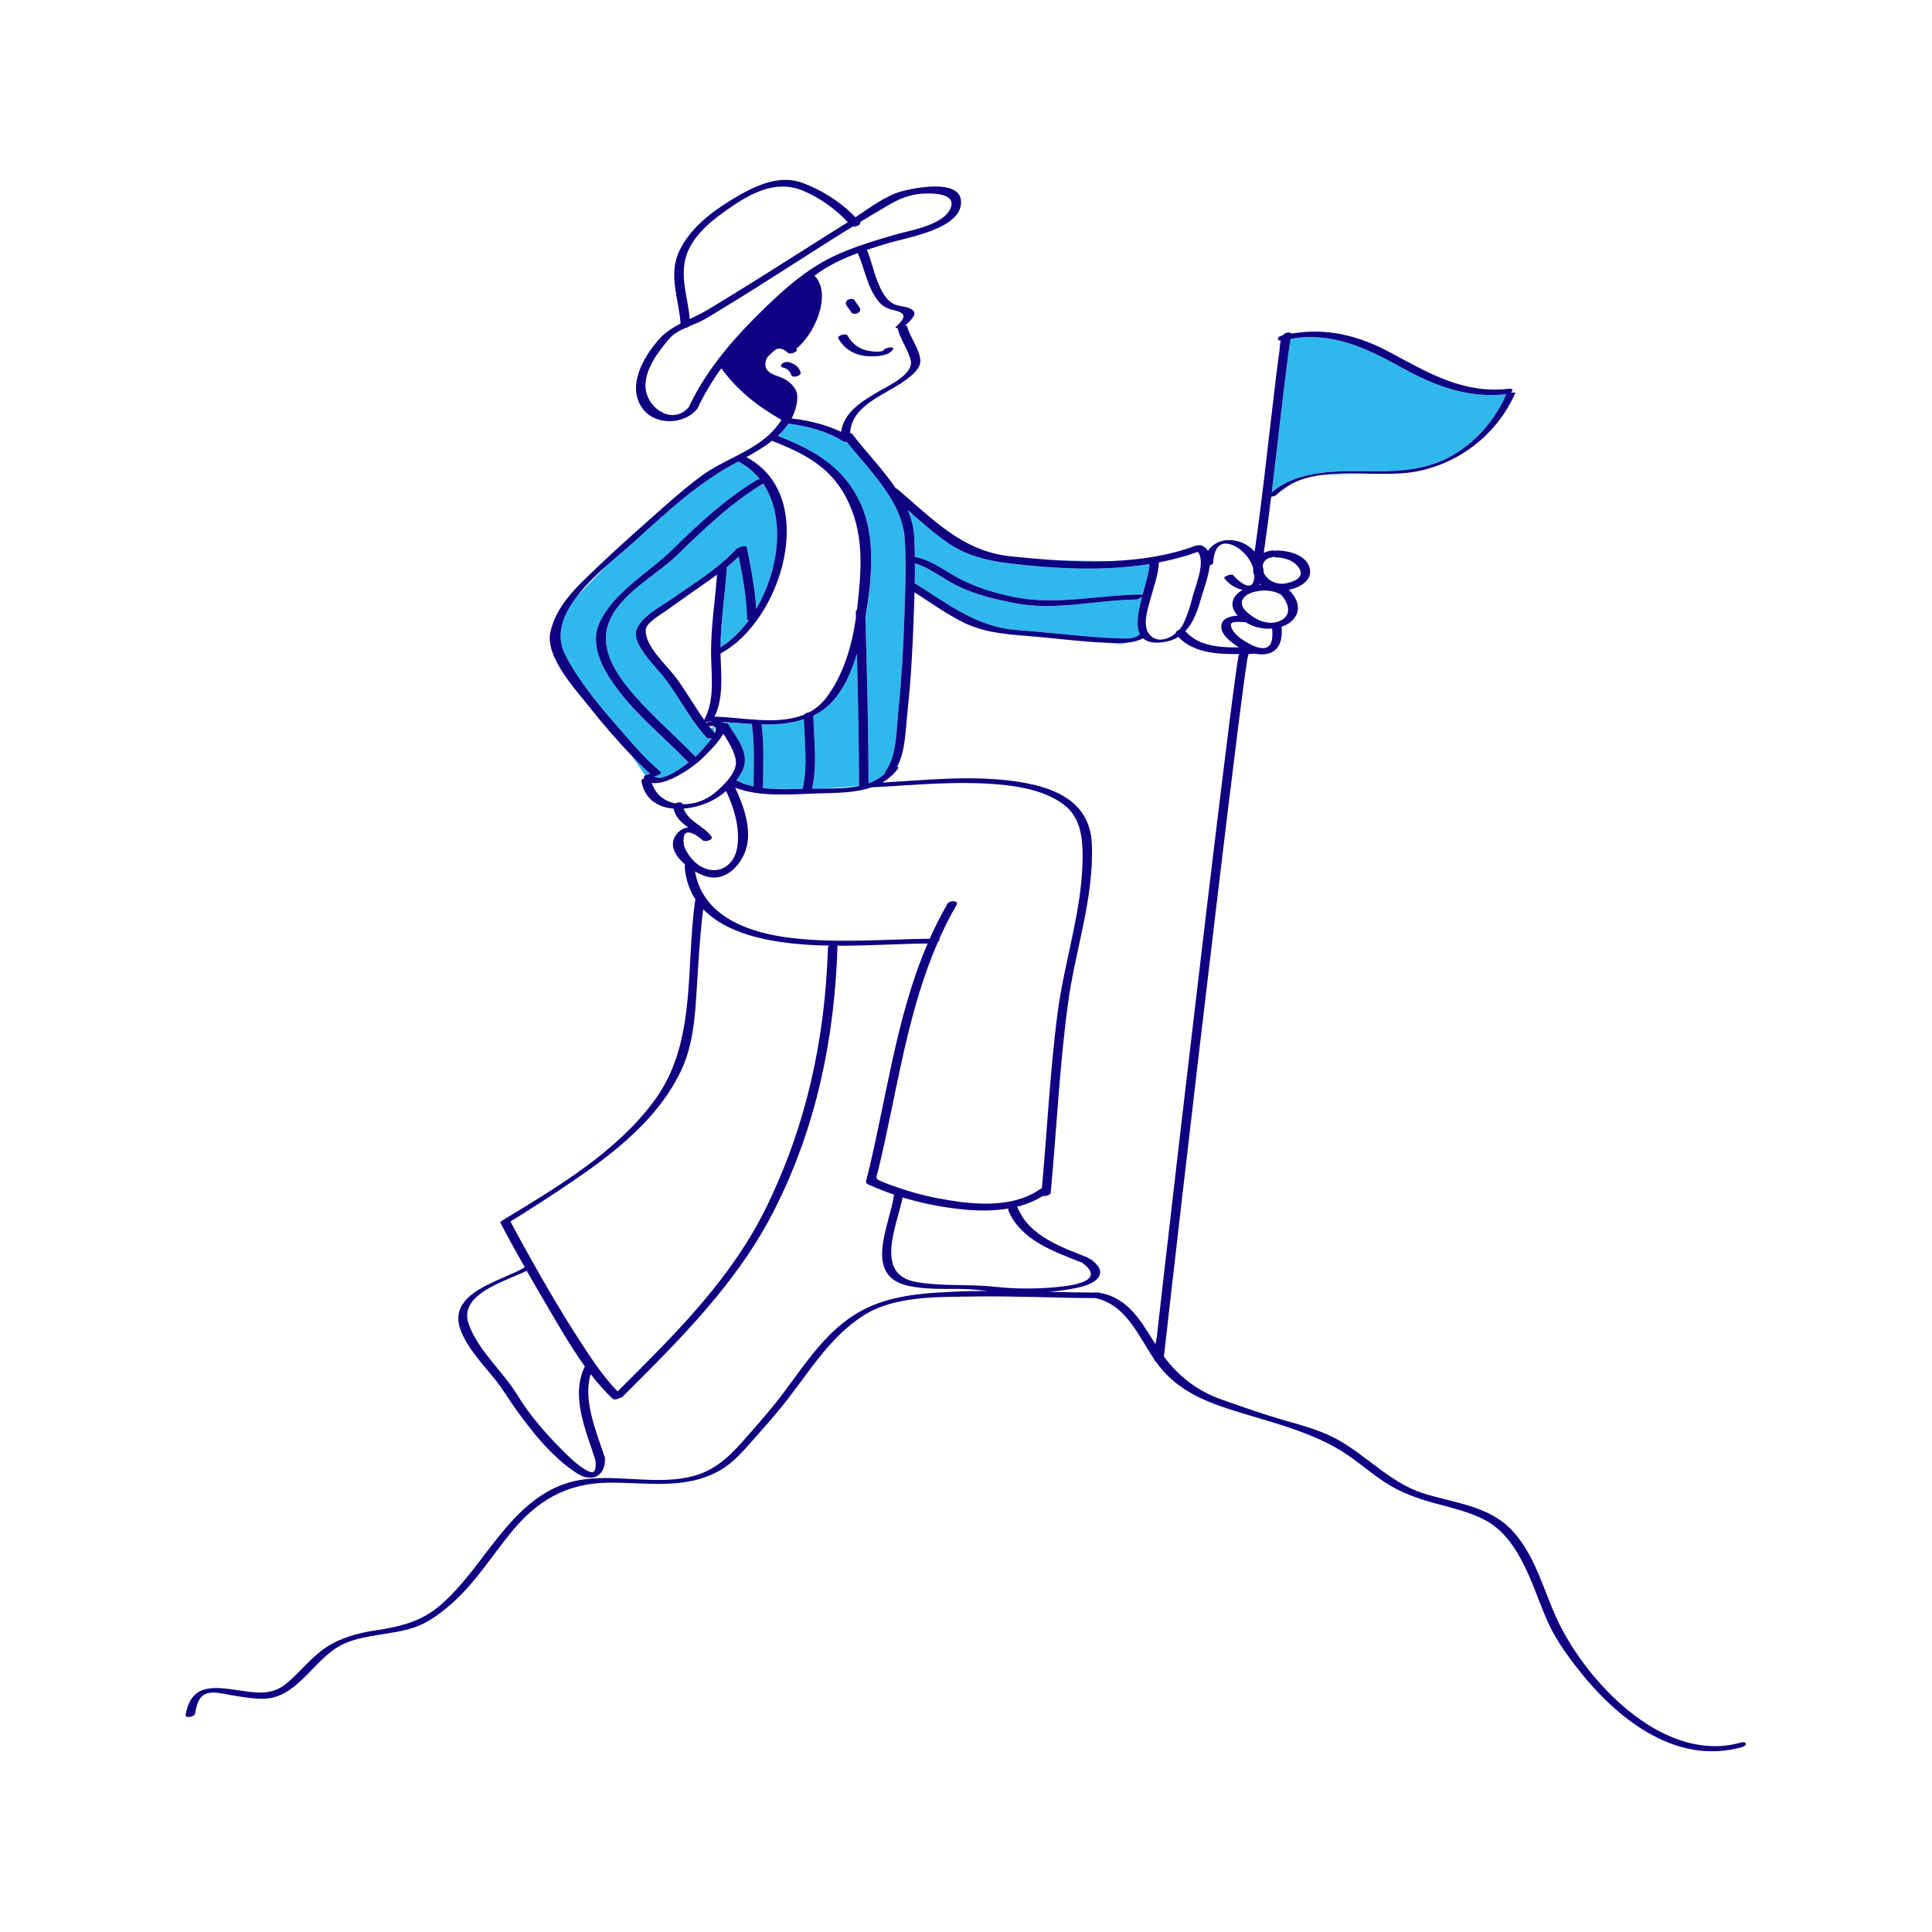 <?xml version="1.0" encoding="UTF-8"?> <svg xmlns="http://www.w3.org/2000/svg" xmlns:xlink="http://www.w3.org/1999/xlink" version="1.1" id="Layer_1" x="0px" y="0px" width="595.275" height="595.28" viewBox="0 0 595.275 595.28" xml:space="preserve"> <path id="color_x5F_2" fill="#2FB8ED" d="M394.015,151.795c1.484-1.332,3.118-2.376,4.872-3.185 C397.194,149.614,395.316,150.886,394.015,151.795z M431.92,113.264c-11.09-6.153-21.577-11.109-34.26-8.848 c-0.001,0.009-0.004,0.014-0.005,0.023c-0.108,0.59-0.208,1.181-0.298,1.774c-0.32,2.114-0.601,4.234-0.869,6.356 c-0.77,6.073-1.479,12.153-2.192,18.233c-0.817,6.967-1.612,13.939-2.461,20.904c8.302-7.127,20.96-6.587,31.236-6.489 c9.033,0.086,17.9-0.642,25.735-5.671c6.85-4.396,11.925-10.458,15.216-17.884c0.033-0.075,0.098-0.144,0.18-0.207 C452.345,122.786,442.155,118.943,431.92,113.264z M392.388,152.952c0,0,0.042-0.031,0.105-0.077 c-0.063,0.018-0.128,0.036-0.195,0.053L392.388,152.952z M405.914,146.543c5.17-0.458,12.724-0.591,12.724-0.591 s2.36,0.1,5.713,0.031C418.176,145.903,411.736,145.572,405.914,146.543z M342.754,198.1c-0.725-0.017-1.449-0.047-2.172-0.078 c2.528,0.263,4.251,0.43,4.556,0.43c0.473,0,1.392-0.199,2.43-0.471C345.916,198.158,344.235,198.134,342.754,198.1z M342.309,172.882c-4.983-0.044-10.749-0.115-16.309-0.232C331.408,172.975,336.879,173.1,342.309,172.882z M260.861,136.086 c-0.426,0.081-0.829,0.075-1.073-0.084c-4.773-3.111-11.123-4.768-16.846-5.483c-0.931,1.372-2.059,2.628-3.317,3.786 c11.185,4.358,20.372,9.469,25.593,20.98c4.628,10.205,3.44,23.447,1.425,34.598c0.466,17.144,0.941,34.286,0.958,51.438 c0,0.017-0.006,0.033-0.007,0.05c1.991-0.72,3.794-1.769,5.283-3.284c-0.196-0.098-0.251-0.265-0.049-0.519 c3.545-4.468,3.434-13.43,3.979-18.775c0.984-9.644,1.535-19.334,1.858-29.021c0.101-3.024,0.213-6.064,0.287-9.107 c-0.053-0.068-0.05-0.148,0.004-0.236c0.112-4.765,0.124-9.537-0.172-14.271C278.045,154.351,267.91,145.041,260.861,136.086z M231.708,223.054c-3.176-0.18-6.364-0.478-9.523-0.658c0.353,0.087,0.669,0.211,0.918,0.39c0.546-0.086,1.066-0.022,1.271,0.315 c2.558,4.223,6.758,8.978,4.47,14.125c-0.486,1.095-1.163,2.177-1.964,3.212c0.258,0.137,0.525,0.259,0.791,0.382l3.375,1.206 c0.375,0.099,0.751,0.195,1.135,0.278c0.042-6.339,0.37-12.66-0.492-18.964C231.675,223.24,231.687,223.146,231.708,223.054z M350.061,184.725c-12.275,0.155-24.892,3.526-37.121,1.158c-6-1.162-12.308-2.617-17.828-5.317 c-4.476-2.189-8.438-5.542-13.217-7.042c0.006,2.064-0.015,4.129-0.058,6.194c10.021,6.183,18.874,13.393,31.075,14.362 c6.624,0.526,13.229,1.182,19.845,1.795c3.291,0.305,6.594,0.634,9.899,0.71c2.175,0.05,6.636,0.68,8.343-1.032 c0.05-0.05,0.121-0.097,0.201-0.142c-1.386-2.722-0.475-7.213,0.7-11.642C351.574,184.203,350.642,184.717,350.061,184.725z M234.657,223.179c0.795,6.361,0.475,12.735,0.441,19.132c-0.001,0.168-0.069,0.321-0.176,0.458 c0.994,0.126,2.002,0.215,3.017,0.273c2.2,0.033,5.072,0.055,8.227,0.029c0.382-0.011,0.76-0.021,1.135-0.032 c1.62-7.053,0.577-14.277,0.398-21.442C243.476,222.982,239.092,223.287,234.657,223.179z M264.02,201.385 c-2.282,7.682-6.071,15.525-13.031,18.903c-0.128,0.063-0.259,0.109-0.388,0.169c0.107,7.513,1.33,15.116-0.427,22.519 c0.615-0.008,1.243-0.011,1.884-0.011c4.537-0.133,9.125-0.401,12.772-0.898c-0.096-0.127-0.155-0.286-0.155-0.483 C264.662,228.179,264.369,214.782,264.02,201.385z M310.468,173.515c-6.626-0.809-13.052-2.512-18.596-6.37 c-4.323-3.008-8.264-6.541-12.208-10.053c1.123,2.64,1.861,5.393,2.017,8.29c0.114,2.116,0.173,4.237,0.2,6.36 c0.254-0.058,0.488-0.077,0.656-0.037c4.596,1.108,8.145,3.876,12.216,6.121c5.585,3.08,11.946,5.007,18.184,6.215 c12.769,2.472,25.456-0.7,38.279-0.862c0.483-0.006,0.718,0.085,0.783,0.226c0.973-3.628,2.071-7.167,2.177-9.612 C339.782,176.086,324.456,175.223,310.468,173.515z M190.891,213.17c-4.42-5.717-9.597-13.937-6.133-21.378 c4.494-9.653,15.375-15.433,22.687-22.694c7.869-7.815,16.234-15.454,25.756-21.218c0.26-0.158,0.599-0.231,0.94-0.24 c-1.744-2.18-3.952-4.033-6.669-5.454c-0.098,0.051-0.199,0.105-0.295,0.156c-11.94,6.27-21.513,15.246-31.483,24.294 c-2.248,2.04-5.278,4.503-8.397,7.266l-9.366,9.625c-4.465,5.75-6.968,12.055-3.756,18.286c4.239,8.226,10.4,15.563,16.469,22.491 c4.045,4.617,8.14,9.559,12.897,13.479c0.633,0.521-0.874,1.326-1.947,1.338c1.892,1.876,7.253-1.569,10.706-4.301 c-0.195-0.046-0.368-0.126-0.494-0.256C204.879,227.415,197.003,221.076,190.891,213.17z M230.739,191.091 c-0.321-0.014-0.547-0.091-0.55-0.251c-0.11-6.482-1.321-12.995-2.579-19.37c-1.157,1.137-2.388,2.215-3.664,3.253 c-0.517,8.235-1.89,16.474-1.944,24.731C225.267,197.443,228.224,194.546,230.739,191.091z M194.572,232.793 c2.028,2.947,3.554,5.178,4.208,6.134c0.391-0.247,0.993-0.455,1.522-0.498c-0.383-0.336-0.77-0.669-1.136-1.023 C197.607,235.901,196.077,234.361,194.572,232.793z M235.135,148.981c-0.022,0.014-0.037,0.028-0.06,0.042 c-9.813,5.939-18.076,13.861-26.244,21.822c-6.648,6.479-17.987,12.106-21.33,21.173c-3.133,8.499,3.261,16.995,8.639,23.015 c5.705,6.386,12.179,11.984,18.141,18.114c0.292-0.265,0.536-0.498,0.718-0.685c0.746-0.766,2.94-3.021,4.336-5.057 c-0.622,0.188-1.323,0.183-1.657-0.187c-5.256-5.807-8.562-12.795-13.375-18.894c-2.212-2.803-9.533-9.86-8.26-14.027 c1.284-4.202,7.537-7.399,10.861-9.722c6.695-4.677,14.446-9.354,19.921-15.399c0.173-0.191,0.456-0.326,0.771-0.41 c0.776-0.478,2.389-0.722,2.491-0.205c1.24,6.259,2.542,12.673,2.904,19.077C240.002,175.72,242.151,159.342,235.135,148.981z M220.138,225.766v-1.814l-1.239,0.354C219.3,224.799,219.711,225.286,220.138,225.766z"></path> <path id="color_x5F_1" d="M246.671,114.75c0.298,1.09-2.598,1.871-2.897,0.776c-0.354-1.291-1.302-1.966-2.556-2.294 c-0.601-0.158-0.76-0.677-0.299-1.115c0.499-0.475,1.377-0.725,2.049-0.549C244.691,112.019,246.178,112.946,246.671,114.75z M267.452,109.755c2.194,0.125,6.246,0.049,7.665-2.058c0.697-1.037-2.196-0.699-2.678,0.017c-0.676,1.005-3.64,0.558-4.594,0.423 c-2.908-0.413-5.308-2.183-6.7-4.731c-0.499-0.914-3.282,0.072-2.897,0.776C260.149,107.665,263.524,109.531,267.452,109.755z M262.284,96.233c0.342,0.648,1.459,0.513,1.979,0.256c0.619-0.306,1.01-0.912,0.666-1.564c-0.441-0.835-1.124-1.511-1.565-2.347 c-0.342-0.648-1.459-0.513-1.979-0.256c-0.619,0.306-1.01,0.912-0.666,1.564C261.161,94.721,261.843,95.397,262.284,96.233z M536.824,538.285c-20.911,5.947-39.4-9.351-51.37-24.975c-3.401-4.439-6.536-8.914-8.777-14.062 c-2.433-5.587-4.322-11.444-7.044-16.902c-2.797-5.606-6.404-11.023-12.118-14.011c-4.757-2.488-9.917-3.676-15.066-5.062 c-5.521-1.486-10.547-3.248-15.404-6.339c-4.059-2.583-7.683-5.785-11.643-8.509c-10.86-7.471-24.517-10.289-36.926-14.332 c-8.936-2.911-16.687-6.595-22.278-14.459c-0.038-0.054-0.075-0.111-0.112-0.165c-0.178-0.082-0.322-0.203-0.396-0.381 c-0.037-0.088-0.048-0.208-0.075-0.31c-5.028-7.41-8.756-16.94-18.234-18.823c-0.003,0-0.007,0.001-0.01,0.001 c-12.484-0.032-24.969-0.692-37.454-0.483c-11.102,0.186-24.361-0.294-34.072,5.981c-9.795,6.33-15.998,16.372-22.98,25.429 c-3.459,4.487-7.225,8.677-10.967,12.927c-2.963,3.365-6.061,6.922-9.996,9.19c-10.733,6.188-22.803,3.673-34.588,3.839 c-13.153,0.186-22.205,5.799-30.281,15.844c-5.861,7.289-10.997,15.461-18.121,21.632c-3.364,2.913-7.135,5.761-11.408,7.17 c-6.879,2.269-14.438,1.974-21.138,4.813c-8.529,3.613-12.962,14.102-21.939,16.668c-3.421,0.978-7.946,0.147-11.354-0.355 c-2.284-0.337-4.598-0.961-6.904-1.093c-4.508-0.256-5.425,2.821-6.08,6.502c-0.18,1.014-3.106,1.506-2.9,0.351 c1.732-9.754,8.604-8.703,16.552-7.53c5.993,0.885,10.437,1.54,15.165-2.662c3.829-3.402,7.292-7.763,11.568-10.603 c4.516-2.998,9.947-4.448,15.264-5.239c7.494-1.116,14.127-2.715,19.963-7.77c7.636-6.613,12.916-15.184,19.355-22.856 c5.341-6.363,11.61-12.282,19.739-14.772c13.15-4.029,27.444,1.648,40.352-2.623c6.453-2.136,10.774-6.843,15.117-11.816 c3.665-4.198,7.365-8.325,10.718-12.783c6.048-8.04,11.776-16.948,19.965-23.022c9.603-7.124,20.567-8.107,32.204-8.678 c3.753-0.185,7.508-0.263,11.263-0.278c-2.773-0.27-5.524-0.575-8.355-0.597c-5.368-0.042-10.988,0.207-16.257-0.975 c-14.079-3.157-5.572-18.831-4.331-28.089c-2.719-0.924-5.396-1.965-7.998-3.161c-0.326-0.15-0.75-0.472-0.642-0.903 c6.176-24.341,9.024-50.14,18.982-73.313c-9.279,0.102-18.592,0.728-27.88,0.689c0.065,0.117,0.103,0.255,0.098,0.421 c-0.88,28.114-6.522,55.307-19.232,80.566c-11.46,22.775-29.129,40.141-46.959,57.951c-0.201,0.201-0.514,0.333-0.855,0.405 c-0.694,0.399-1.844,0.632-2.264,0.23c-2.419-2.318-4.644-4.878-6.731-7.581c-2.444,8.153,1.751,17.683,4.247,25.37 c0.092,0.046,0.15,0.109,0.155,0.194c0.36,5.663-3.738,8.124-8.636,4.989c-7.454-4.771-13.623-12.521-18.745-19.63 c-2.21-3.067-4.069-6.284-6.443-9.245c-3.71-4.628-8.504-9.566-10.637-15.211c-4.417-11.692,12.664-15.12,19.764-19.368 c-2.561-4.52-5.071-9.069-7.495-13.662c-0.159-0.301,0.383-0.663,0.563-0.771c16.826-10.215,35.567-21.227,47.236-37.483 c12.691-17.679,9.23-40.687,12.197-61.168c0.012-0.082,0.052-0.159,0.104-0.234c-1.862-2.836-3.07-6.236-3.357-10.324 c-0.011-0.162,0.061-0.311,0.182-0.446c-2.955-2.488-4.992-5.797-3.003-8.889c1.026-1.596,2.414-2.374,3.908-2.569 c-2.021-1.473-3.873-2.987-4.5-5.784c-4.742-0.39-8.865-2.766-9.909-8.454c-0.072-0.392,0.374-0.738,0.935-0.953 c-0.05-0.074-0.105-0.141-0.152-0.221c-0.106-0.181,0.071-0.401,0.381-0.597c0.391-0.247,0.993-0.455,1.522-0.498 c-0.383-0.336-0.77-0.669-1.136-1.023c-1.558-1.505-3.088-3.045-4.593-4.613c-4.586-4.78-8.926-9.832-13.015-15.009 c-4.227-5.353-13.803-15.545-11.95-23.201c1.631-6.736,5.991-11.674,10.79-16.339c6.074-5.903,12.342-11.613,18.68-17.23 c5.5-4.875,10.99-9.885,16.896-14.272c6.597-4.9,14.824-7.151,20.995-12.784c1.092-0.997,2.589-2.668,3.822-4.573 c-0.017-0.008-0.037-0.013-0.053-0.021c-7.347-4.231-13.552-9.026-18.487-15.896c-2.811,3.903-5.31,8.013-7.336,12.366 c-0.041,0.087-0.101,0.165-0.168,0.239c-0.003,0.004-0.004,0.007-0.007,0.011c-4,4.776-12.737,5.102-16.66-0.077 c-5.115-6.752,0.005-15.695,4.68-21.157c1.943-2.271,4.362-3.811,6.927-5.15c-0.505-7.628-3.933-15.043-0.316-22.503 c3.338-6.887,9.738-11.832,16.168-15.723c6.134-3.71,13.956-7.828,21.306-5.243c6.205,2.182,12.119,5.958,16.741,10.72 c4.39-2.928,9.299-6.671,14.218-7.996c3.544-0.955,18.237-4.125,18.317,3.304c0.089,8.223-16.392,10.889-21.801,12.477 c-2.424,0.711-4.843,1.446-7.233,2.25c2.128,4.769,3.515,15.432,9.216,17.047c1.616,0.458,3.967,0.475,5.164,1.794 c1.116,1.229-1.502,3.541-2.553,4.471c0.314,0.032,0.553,0.146,0.615,0.371c0.958,3.458,3.664,6.651,4.032,10.198 c0.281,2.704-2.882,5.034-4.731,6.387c-6.087,4.453-16.531,7.533-16.896,16.242c0.297,0.01,0.548,0.086,0.677,0.257 c3.992,5.289,9.358,10.733,13.386,16.721c0.174,0.036,0.333,0.103,0.464,0.212c10.963,9.203,19.995,19.221,35.017,20.744 c4.731,0.479,9.601,0.927,14.524,1.222c5.408,0.324,10.879,0.45,16.309,0.232c9.019-0.362,17.917-1.689,26.19-4.774 c0.317-0.118,0.641-0.137,0.938-0.093c0.219-0.037,0.406-0.044,0.525-0.007c1.053,0.323,1.758,0.94,2.207,1.754 c2.939-4.603,10.274-4.405,14.389,0.208c2.104-14.502,3.675-29.082,5.393-43.632c0.709-6.009,1.382-12.028,2.237-18.019 c0.121-0.848,0.139-2.16,0.389-3.327c-1.148-0.053-1.242-1.186,0.262-1.556c0.139-0.034,0.276-0.059,0.415-0.091 c0.198-0.267,0.424-0.501,0.724-0.646c0.526-0.253,1.477-0.401,1.932,0.079c0.007,0.008,0.015,0.016,0.022,0.023 c10.768-1.865,20.645,0.557,30.434,5.819c11.729,6.305,22.605,12.815,36.494,11.168c1.453-0.172,1.341,0.677,0.631,1.223 c0.745-0.118,1.471-0.086,1.383,0.11c-5.511,12.434-16.68,21.352-30.03,24.068c-3.81,0.775-8.082,0.85-12.491,0.793 c-6.174-0.08-12.614-0.41-18.437,0.561c-2.478,0.413-4.844,1.06-7.028,2.067c-1.753,0.809-3.387,1.853-4.872,3.185 c-0.271,0.243-0.542,0.488-0.802,0.751c-0.12,0.121-0.393,0.235-0.719,0.329c-0.063,0.018-0.128,0.036-0.195,0.053 c-0.205,0.05-0.422,0.091-0.632,0.121c-0.71,5.776-1.456,11.548-2.298,17.305c0.804-0.387,1.709-0.643,2.668-0.742 c0.393-0.041,0.68,0.016,0.881,0.129c0.199-0.083,0.426-0.134,0.683-0.129c3.526,0.068,8.905,1.404,9.921,5.451 c0.949,3.781-3.076,6.022-6.421,6.674c0.024,0.02,0.05,0.039,0.07,0.06c0.017,0.015,0.037,0.025,0.052,0.042 c1.797,1.893,3.274,4.311,2.442,6.988c-0.589,1.898-2.422,3.413-4.243,4.083c-0.184,0.067-0.371,0.122-0.558,0.181 c0.34,3.441-0.326,7.363-4.229,8.313c-1.406,0.342-2.85,0.276-4.257-0.035c-0.186,0.072-0.394,0.117-0.625,0.118 c-0.363,0.001-0.733,0.005-1.103,0.009c0.167,0.088-0.226,0.819-0.354,1.632c-0.25,1.568-0.473,3.141-0.69,4.713 c-0.751,5.429-1.444,10.865-2.131,16.302c-2.185,17.299-4.268,34.611-6.337,51.924c-3.764,31.487-7.457,62.981-11.103,94.482 c-1.322,11.42-2.64,22.84-3.935,34.264c-0.377,3.328-0.755,6.656-1.121,9.986c-0.07,0.64-0.303,2.431-0.374,3.179 c4.71,6.277,10.404,10.687,18.257,13.421c5.961,2.076,11.92,4.214,17.984,5.975c5.488,1.594,11.223,3.033,16.322,5.676 c9.517,4.933,16.917,13.742,27.287,17.046c9.035,2.879,19.948,3.812,26.935,10.958c8.224,8.411,10.323,20.265,15.597,30.406 c9.694,18.641,32.445,41.978,55.465,35.431C538.182,536.399,538.545,537.795,536.824,538.285z M384.577,201.496 c-0.004,0-0.008,0-0.013,0c-0.001,0.001-0.002,0.002-0.003,0.003C384.566,201.499,384.572,201.497,384.577,201.496z M391.947,193.665c-2.866,0.238-5.793-0.437-8.215-1.993c-0.122,0.021-0.243,0.032-0.362,0.023 c-1.206-0.092-2.894-0.265-3.911,0.303c0.04-0.022-0.147,0.119-0.174,0.239c-0.072,0.318-0.063,0.567,0.034,0.877 c0.621,1.976,2.7,3.519,4.383,4.552c1.672,1.026,4.305,2.407,6.258,1.932C392.215,199.05,392.168,195.657,391.947,193.665z M394.673,183.197c-2.611-1.517-6.111-1.568-8.936-0.622c-2.674,0.896-4.337,3.07-2.044,5.499c2.595,2.749,7.205,5.013,10.928,3.112 C398.295,189.311,396.911,185.631,394.673,183.197z M387.925,180.193c0.215-0.032,0.43-0.059,0.646-0.083 c-0.114-0.083-0.22-0.176-0.328-0.266C388.143,179.962,388.042,180.081,387.925,180.193z M389.044,174.413 c0.197,0.674,0.318,1.355,0.335,2.023c1.063,2.464,3.943,3.765,6.567,3.346c2.015-0.321,6.149-1.609,4.463-4.5 c-1.42-2.435-4.359-3.481-7.063-3.533c-0.378-0.007-0.661-0.094-0.862-0.227c-0.204,0.115-0.438,0.199-0.702,0.227 C390.176,171.917,389.207,173.034,389.044,174.413z M448.806,139.547c6.85-4.396,11.925-10.458,15.216-17.884 c0.033-0.075,0.098-0.144,0.18-0.207c-11.856,1.33-22.046-2.513-32.282-8.192c-11.09-6.153-21.577-11.109-34.26-8.848 c-0.001,0.009-0.004,0.014-0.005,0.023c-0.108,0.59-0.208,1.181-0.298,1.774c-0.32,2.114-0.601,4.234-0.869,6.356 c-0.77,6.073-1.479,12.153-2.192,18.233c-0.817,6.967-1.612,13.939-2.461,20.904c8.302-7.127,20.96-6.587,31.236-6.489 C432.103,145.304,440.97,144.577,448.806,139.547z M372.743,174.216c-0.386,3.664-2.092,7.938-2.681,10.105 c-1.046,3.852-2.396,7.556-4.842,10.138c4.052,4.674,10.55,5.056,16.567,5.009c-0.179-0.108-0.363-0.212-0.537-0.325 c-1.929-1.253-5.166-3.617-4.947-6.291c0.192-2.337,2.706-3.032,5.057-3.185c-0.112-0.122-0.228-0.239-0.334-0.367 c-2.501-2.997-1.07-5.977,1.879-7.574c-2.169-0.341-4.214-1.768-5.661-3.506c-0.473-0.568,2.259-1.563,2.728-0.999 c1.31,1.574,5.592,5.496,6.406,1.395c0.079-0.399,0.106-0.809,0.107-1.221c-0.123-0.332-0.229-0.677-0.293-1.051 c-0.081-0.47-0.107-0.919-0.086-1.349c-0.495-1.625-1.417-3.166-2.505-4.311c-1.508-1.587-3.584-3.104-5.866-3.194 c-3.075-0.123-3.865,3.545-3.936,5.931C373.788,173.775,373.308,174.047,372.743,174.216z M363.31,194.063 c0.553-0.623,1.012-1.296,1.336-1.971c1.303-2.71,2.137-5.543,2.88-8.451c0.747-2.926,4.062-10.655,1.538-13.601 c-3.874,1.397-7.893,2.457-12.003,3.245c-0.134,3.688-1.521,7.315-2.468,10.837c-0.789,2.936-2.805,8.514-0.487,11.289 c2.261,2.706,5.686,1.751,8.129-0.308C362.232,194.658,362.719,194.262,363.31,194.063z M235.075,149.023 c-9.813,5.939-18.076,13.861-26.244,21.822c-6.648,6.479-17.987,12.106-21.33,21.173c-3.133,8.499,3.261,16.995,8.639,23.015 c5.705,6.386,12.179,11.984,18.141,18.114c0.292-0.265,0.536-0.498,0.718-0.685c0.746-0.766,2.94-3.021,4.336-5.057 c-0.622,0.188-1.323,0.183-1.657-0.187c-5.256-5.807-8.562-12.795-13.375-18.894c-2.212-2.803-9.533-9.86-8.26-14.027 c1.284-4.202,7.537-7.399,10.861-9.722c6.695-4.677,14.446-9.354,19.921-15.399c0.173-0.191,0.456-0.326,0.771-0.41 c0.776-0.478,2.389-0.722,2.491-0.205c1.24,6.259,2.542,12.673,2.904,19.077c7.011-11.92,9.16-28.298,2.144-38.659 C235.113,148.996,235.098,149.009,235.075,149.023z M239.624,134.305c11.185,4.358,20.372,9.469,25.593,20.98 c4.628,10.205,3.44,23.447,1.425,34.598c0.466,17.144,0.941,34.286,0.958,51.438c0,0.017-0.006,0.033-0.007,0.05 c1.991-0.72,3.794-1.769,5.283-3.284c-0.196-0.098-0.251-0.265-0.049-0.519c3.545-4.468,3.434-13.43,3.979-18.775 c0.984-9.644,1.535-19.334,1.858-29.021c0.101-3.024,0.213-6.064,0.287-9.107c-0.053-0.068-0.05-0.148,0.004-0.236 c0.112-4.765,0.124-9.537-0.172-14.271c-0.737-11.807-10.872-21.117-17.921-30.072c-0.426,0.081-0.829,0.075-1.073-0.084 c-4.773-3.111-11.123-4.768-16.846-5.483C242.011,131.89,240.883,133.147,239.624,134.305z M223.946,174.724 c-0.517,8.235-1.89,16.474-1.944,24.731c3.265-2.011,6.222-4.908,8.737-8.364c-0.321-0.014-0.547-0.091-0.55-0.251 c-0.11-6.482-1.321-12.995-2.579-19.37C226.453,172.607,225.223,173.686,223.946,174.724z M216.976,221.802 c3.351-6.072,2.182-13.593,2.112-20.254c-0.086-8.185,1.236-16.328,1.849-24.485c-3.086,2.282-6.306,4.41-9.323,6.586 c-2.128,1.535-4.311,2.992-6.421,4.55c-1.546,1.142-6.057,3.627-6.234,5.805c-0.399,4.898,6.472,11.016,9.198,14.633 C211.371,212.904,213.887,217.511,216.976,221.802z M218.422,223.716c0.156,0.198,0.317,0.393,0.477,0.589 c0.401,0.493,0.812,0.98,1.239,1.46c0.031,0.035,0.06,0.072,0.091,0.107C220.874,224.45,220.64,223.451,218.422,223.716z M219.519,222.285c-0.255-0.007-0.51-0.016-0.765-0.021c-0.419,0.13-0.896,0.198-1.28,0.2c0.063,0.085,0.129,0.17,0.193,0.255 c0.241-0.138,0.516-0.249,0.796-0.297C218.772,222.369,219.135,222.32,219.519,222.285z M227.671,240.821 c1.067,0.496,2.197,0.894,3.375,1.206c0.375,0.099,0.751,0.195,1.135,0.278c0.042-6.339,0.37-12.66-0.492-18.964 c-0.014-0.1-0.002-0.194,0.02-0.286c-3.176-0.18-6.364-0.478-9.523-0.658c0.353,0.087,0.669,0.211,0.918,0.39 c0.546-0.086,1.066-0.022,1.271,0.315c2.558,4.223,6.758,8.978,4.47,14.125c-0.486,1.095-1.163,2.177-1.964,3.212 C227.138,240.575,227.405,240.697,227.671,240.821z M237.938,243.043c2.772,0.16,5.58,0.103,8.227,0.029 c0.382-0.011,0.76-0.021,1.135-0.032c1.62-7.053,0.577-14.277,0.398-21.442c-4.223,1.384-8.607,1.689-13.042,1.581 c0.795,6.361,0.475,12.735,0.441,19.132c-0.001,0.168-0.069,0.321-0.176,0.458C235.915,242.896,236.924,242.984,237.938,243.043z M252.058,242.964c4.12,0,8.709,0.068,12.83-0.833c-0.02-0.021-0.041-0.042-0.058-0.065c-0.096-0.127-0.155-0.286-0.155-0.483 c-0.013-13.403-0.306-26.8-0.656-40.197c-2.282,7.682-6.071,15.525-13.031,18.903c-0.128,0.063-0.259,0.109-0.388,0.169 c0.107,7.513,1.33,15.116-0.427,22.519C250.789,242.968,251.417,242.964,252.058,242.964z M332.757,195.874 c3.291,0.305,6.594,0.634,9.899,0.71c2.175,0.05,6.636,0.68,8.343-1.032c0.05-0.05,0.121-0.097,0.201-0.142 c-1.386-2.722-0.475-7.213,0.7-11.642c-0.326,0.434-1.258,0.947-1.838,0.955c-12.275,0.155-24.892,3.526-37.121,1.158 c-6-1.162-12.308-2.617-17.828-5.317c-4.476-2.189-8.438-5.542-13.217-7.042c0.006,2.064-0.015,4.129-0.058,6.194 c10.021,6.183,18.874,13.393,31.075,14.362C319.536,194.605,326.141,195.261,332.757,195.874z M310.468,173.515 c-6.626-0.809-13.052-2.512-18.596-6.37c-4.323-3.008-8.264-6.541-12.208-10.053c1.123,2.64,1.861,5.393,2.017,8.29 c0.114,2.116,0.173,4.237,0.2,6.36c0.254-0.058,0.488-0.077,0.656-0.037c4.596,1.108,8.145,3.876,12.216,6.121 c5.585,3.08,11.946,5.007,18.184,6.215c12.769,2.472,25.456-0.7,38.279-0.862c0.483-0.006,0.718,0.085,0.783,0.226 c0.973-3.628,2.071-7.167,2.177-9.612C339.782,176.086,324.456,175.223,310.468,173.515z M264.286,77.976 c-4.31,1.598-8.474,3.53-12.287,6.214c-0.384,0.271-0.756,0.559-1.137,0.834c0.166,0.039,0.308,0.106,0.401,0.215 c5.083,5.956-0.543,18.083-5.951,22.213c0.027,0.026,0.055,0.047,0.082,0.074c0.786,0.786-1.958,1.873-2.689,1.142 c-1.159-1.158-2.36-1.417-3.429-1.137c-0.913,0.627-2.038,1.633-2.95,2.694c-0.679,1.432-0.734,3.073,0.273,4.037 c0.817,0.782,1.621,1.156,2.661,1.515c1.624,0.56,2.972,1.119,4.253,2.275c2.563,2.314,2.486,4.566,1.594,7.86 c-0.288,1.063-0.7,2.065-1.203,3.02c5.019,0.555,10.536,1.866,15.25,4.132c0.87-6.182,6.566-9.53,11.797-12.578 c2.887-1.683,10.763-5.308,9.636-9.564c-0.877-3.314-3.03-6.13-3.957-9.479c-0.034-0.124,0-0.244,0.077-0.36 c-0.595,0.038-1.022-0.044-0.726-0.322c3.023-2.838,3.512-4.243-0.532-5.189c-2.093-0.49-3.49-1.139-4.868-2.847 C267.248,88.591,266.408,82.765,264.286,77.976z M212.538,98.286c1.842-0.883,3.698-1.762,5.456-2.815 c4.792-2.871,9.55-5.799,14.288-8.76c9.676-6.048,19.279-12.212,28.959-18.253c-3.875-4.1-8.802-7.646-13.983-9.761 c-8.565-3.495-16.48,1.159-23.425,6.06c-5.603,3.954-11.775,9.091-12.918,16.306C209.974,86.998,212.031,92.474,212.538,98.286z M212.219,125.444c4.728-10.103,12.024-19.093,19.832-26.977c7.223-7.292,15.365-15.047,24.745-19.481 c6.021-2.847,12.335-4.727,18.709-6.606c4.745-1.399,14.57-2.838,17.155-7.779c3.12-5.963-8.348-5.212-11.104-4.59 c-2.779,0.627-4.832,1.477-7.27,2.88c-3.132,1.802-6.231,3.662-9.317,5.542c0.585,0.745-1.232,1.582-2.239,1.367 c-13.606,8.374-26.896,17.29-40.577,25.529c-2.066,1.244-4.114,2.604-6.276,3.678c-1.079,0.537-2.329,1.029-3.59,1.559 c-0.316,0.277-0.796,0.471-1.26,0.55c-1.806,0.817-3.527,1.771-4.683,3.123c-3.36,3.926-7.392,9.025-7.465,14.511 C198.79,125.393,207.042,131.391,212.219,125.444z M229.96,140.857c22.538,11.895,11.153,50.261-7.948,60.487 c0.005,0.238-0.003,0.476,0.004,0.714c0.186,6.09,0.945,13.116-1.872,18.754c8.619,0.208,19.477,2.745,27.675-0.652 c0.27-0.39,0.886-0.646,1.472-0.687c2.021-1.069,3.848-2.561,5.392-4.626c5.222-6.982,7.775-15.812,9.041-24.447 c-0.017-0.606-0.032-1.211-0.049-1.817c-0.007-0.274,0.146-0.511,0.38-0.698c0.041-0.338,0.083-0.677,0.121-1.014 c1.316-11.979,2.165-22.921-3.583-33.799c-4.995-9.451-13.276-13.555-22.733-17.253C235.392,137.765,232.614,139.41,229.96,140.857z M203.539,237.782c0.633,0.521-0.874,1.326-1.947,1.338c1.892,1.876,7.253-1.569,10.706-4.301c-0.195-0.046-0.368-0.126-0.494-0.256 c-6.925-7.147-14.8-13.486-20.913-21.393c-4.42-5.717-9.597-13.937-6.133-21.378c4.494-9.653,15.375-15.433,22.687-22.694 c7.869-7.815,16.234-15.454,25.756-21.218c0.26-0.158,0.599-0.231,0.94-0.24c-1.744-2.18-3.952-4.033-6.669-5.454 c-0.098,0.051-0.199,0.105-0.295,0.156c-11.94,6.27-21.513,15.246-31.483,24.294c-2.248,2.04-5.278,4.503-8.397,7.266 c-3.293,2.917-6.682,6.17-9.366,9.625c-4.465,5.75-6.968,12.055-3.756,18.286c4.239,8.226,10.4,15.563,16.469,22.491 C194.688,228.92,198.782,233.862,203.539,237.782z M208.077,247.549c0.826-0.449,2.113-0.508,2.216,0.195 c0.002,0.016,0.007,0.03,0.01,0.046c3.403,0.075,7.025-1.116,9.731-3.341c2.655-2.184,7.475-6.546,6.627-10.542 c-0.599-2.823-2.215-5.374-3.798-7.836c-1.682,2.918-4.214,5.348-6.576,7.701c-2.254,2.246-10.731,8.353-15.45,7.438 C201.968,244.856,204.776,246.887,208.077,247.549z M215.825,266.897c5.35,3.145,10.485-0.15,11.341-5.924 c0.882-5.952-0.958-11.863-3.434-17.248c-1.653,1.417-3.477,2.598-5.239,3.385c-2.358,1.052-5.114,1.805-7.843,2.03 c1.426,3.994,5.988,5.151,8.531,8.579c0.783,1.055-1.963,1.854-2.682,1.168c-0.604-0.577-5.511-4.691-5.848-0.636 c-0.137,1.105,0.004,2.167,0.422,3.184C212.125,263.568,213.737,265.67,215.825,266.897z M180.201,420.995 c-4.798-6.636-8.879-13.963-12.899-20.792c-1.69-2.872-3.355-5.76-5.004-8.657c-7.145,3.455-21.328,7.32-17.809,16.635 c3.142,8.316,10.436,14.292,14.997,21.768c3.576,5.862,8.281,11.309,13.088,16.188c2.263,2.297,4.624,4.676,7.354,6.424 c3.255,2.083,3.774,0.9,3.577-2.599c-0.025-0.039-0.051-0.077-0.066-0.123C180.578,440.918,175.712,430.123,180.201,420.995z M255.521,291.364c-5.059-0.089-10.11-0.405-15.142-1.148c-8.772-1.295-17.964-4.082-23.712-10.083 c-1.155,9.219-1.578,18.457-2.194,27.732c-0.506,7.625-1.397,15.375-4.775,22.339c-8.046,16.585-23.938,27.641-38.888,37.516 c-3.442,2.273-6.907,4.512-10.405,6.699c-1.001,0.625-2.003,1.25-3.01,1.868c-0.048,0.029-0.085,0.053-0.127,0.078 c2.102,3.961,4.262,7.892,6.458,11.801c4.588,8.164,9.295,16.278,14.39,24.138c3.669,5.66,7.438,11.548,12.178,16.414 c17.316-17.279,34.843-34.328,45.75-56.602c12.416-25.353,18.179-51.936,19.059-80.046 C255.112,291.791,255.278,291.552,255.521,291.364z M288.846,369.183c10.087,1.916,22.755,3.447,31.684-2.831 c0.147-0.104,0.313-0.177,0.485-0.226c1.625-17.916,2.516-35.919,4.803-53.769c2.054-16.021,7.643-31.822,7.751-48.059 c0.041-6.11-0.6-12.574-5.917-16.472c-5.407-3.962-12.349-5.363-18.896-6.021c-13.19-1.326-26.315,0.054-39.49,0.75 c-0.236,0.013-0.407,0.001-0.529-0.026c-5.224,1.856-11.363,1.769-16.895,1.94c-7.678,0.238-17.776,1.217-25.329-1.786 c2.655,5.664,5.248,12.936,3.316,19.038c-1.477,4.669-5.839,9.52-11.257,8.562c-1.193-0.211-2.803-0.853-4.432-1.788 c2.453,14.172,17.02,19.079,30.174,20.563c14.046,1.585,28.077,0.35,42.145,0.178c1.632-3.666,3.442-7.266,5.487-10.779 c0.662-1.138,3.614-1.061,2.781,0.37c-1.991,3.42-3.741,6.933-5.336,10.505c0.268,0.164,0.055,0.473-0.336,0.756 c-8.516,19.432-11.888,40.812-16.41,61.472c-0.676,3.089-1.36,6.177-2.119,9.247c-0.373,1.508-1.06,2.302,0.503,2.957 c1.04,0.436,2.081,0.87,3.139,1.259C278.941,366.778,283.844,368.233,288.846,369.183z M306.553,396.474 c6.649,0.732,13.537,0.694,20.186-0.018c5.003-0.536,13.957-2.188,6.54-7.491c-0.025-0.018-0.038-0.04-0.05-0.062 c-0.142,0.001-0.269-0.015-0.369-0.055c-8.415-3.35-18.48-6.878-22.196-15.942c-0.082-0.199,0.01-0.398,0.197-0.577 c-4.87,0.857-9.975,0.77-14.788,0.252c-6.057-0.651-12.105-1.849-17.962-3.636c-1.72,8.713-8.852,23.69,4.05,26.025 C290.184,396.423,298.47,395.585,306.553,396.474z M355.99,414.166c0.193-0.928,0.383-1.778,0.447-2.348 c0.737-6.585,1.49-13.168,2.246-19.752c2.38-20.743,4.792-41.483,7.223-62.221c3.601-30.718,7.221-61.435,11.009-92.131 c1.2-9.728,2.387-19.46,3.73-29.17c0.298-2.153,0.556-4.327,0.979-6.46c0.035-0.177,0.126-0.369,0.25-0.56 c-6.743,0.051-14.039-0.275-18.815-5.274c-1.313,0.818-2.863,1.385-4.717,1.622c-3.037,0.387-4.987-0.117-6.191-1.209 c-1.353,0.766-2.952,1.144-4.583,1.319c-1.651,0.177-3.332,0.153-4.813,0.119c-0.725-0.017-1.449-0.047-2.172-0.078 c-7.08-0.296-14.124-1.195-21.178-1.829c-7.755-0.695-15.586-0.903-22.688-4.479c-5.233-2.635-10.03-6.05-14.946-9.237 c-0.053,1.951-0.117,3.899-0.182,5.844c-0.345,10.361-0.857,20.748-1.997,31.056c-0.533,4.824-0.554,12.143-3.167,16.801 c0.349,0.082,0.516,0.275,0.261,0.621c-1.383,1.874-3.035,3.265-4.861,4.315c13.257-0.753,26.621-2.217,39.866-0.529 c11.969,1.525,24.142,5.588,24.719,19.458c0.696,16.739-5.188,32.898-7.383,49.324c-2.583,19.326-3.485,38.834-5.307,58.237 c-0.054,0.578-1.614,1.049-2.413,0.894c-2.494,1.549-5.209,2.626-8.042,3.331c0.136,0.069,0.242,0.166,0.298,0.302 c3.594,8.764,13.486,12.114,21.614,15.35c0.223,0.089,0.306,0.206,0.292,0.334c0.217-0.002,0.405,0.033,0.531,0.124 c5.839,4.174,2.211,7.392-3.394,8.68c-3.032,0.697-6.147,1.145-9.292,1.405c4.63,0.11,9.26,0.211,13.888,0.238 c0.223-0.062,0.428-0.094,0.581-0.077c0.191,0.021,0.366,0.062,0.553,0.088c0.051,0,0.102,0.001,0.153,0.001 c0.325,0.001,0.534,0.051,0.665,0.128C347.67,400.008,351.597,407.132,355.99,414.166z" fill="#0F0182"></path> </svg> 